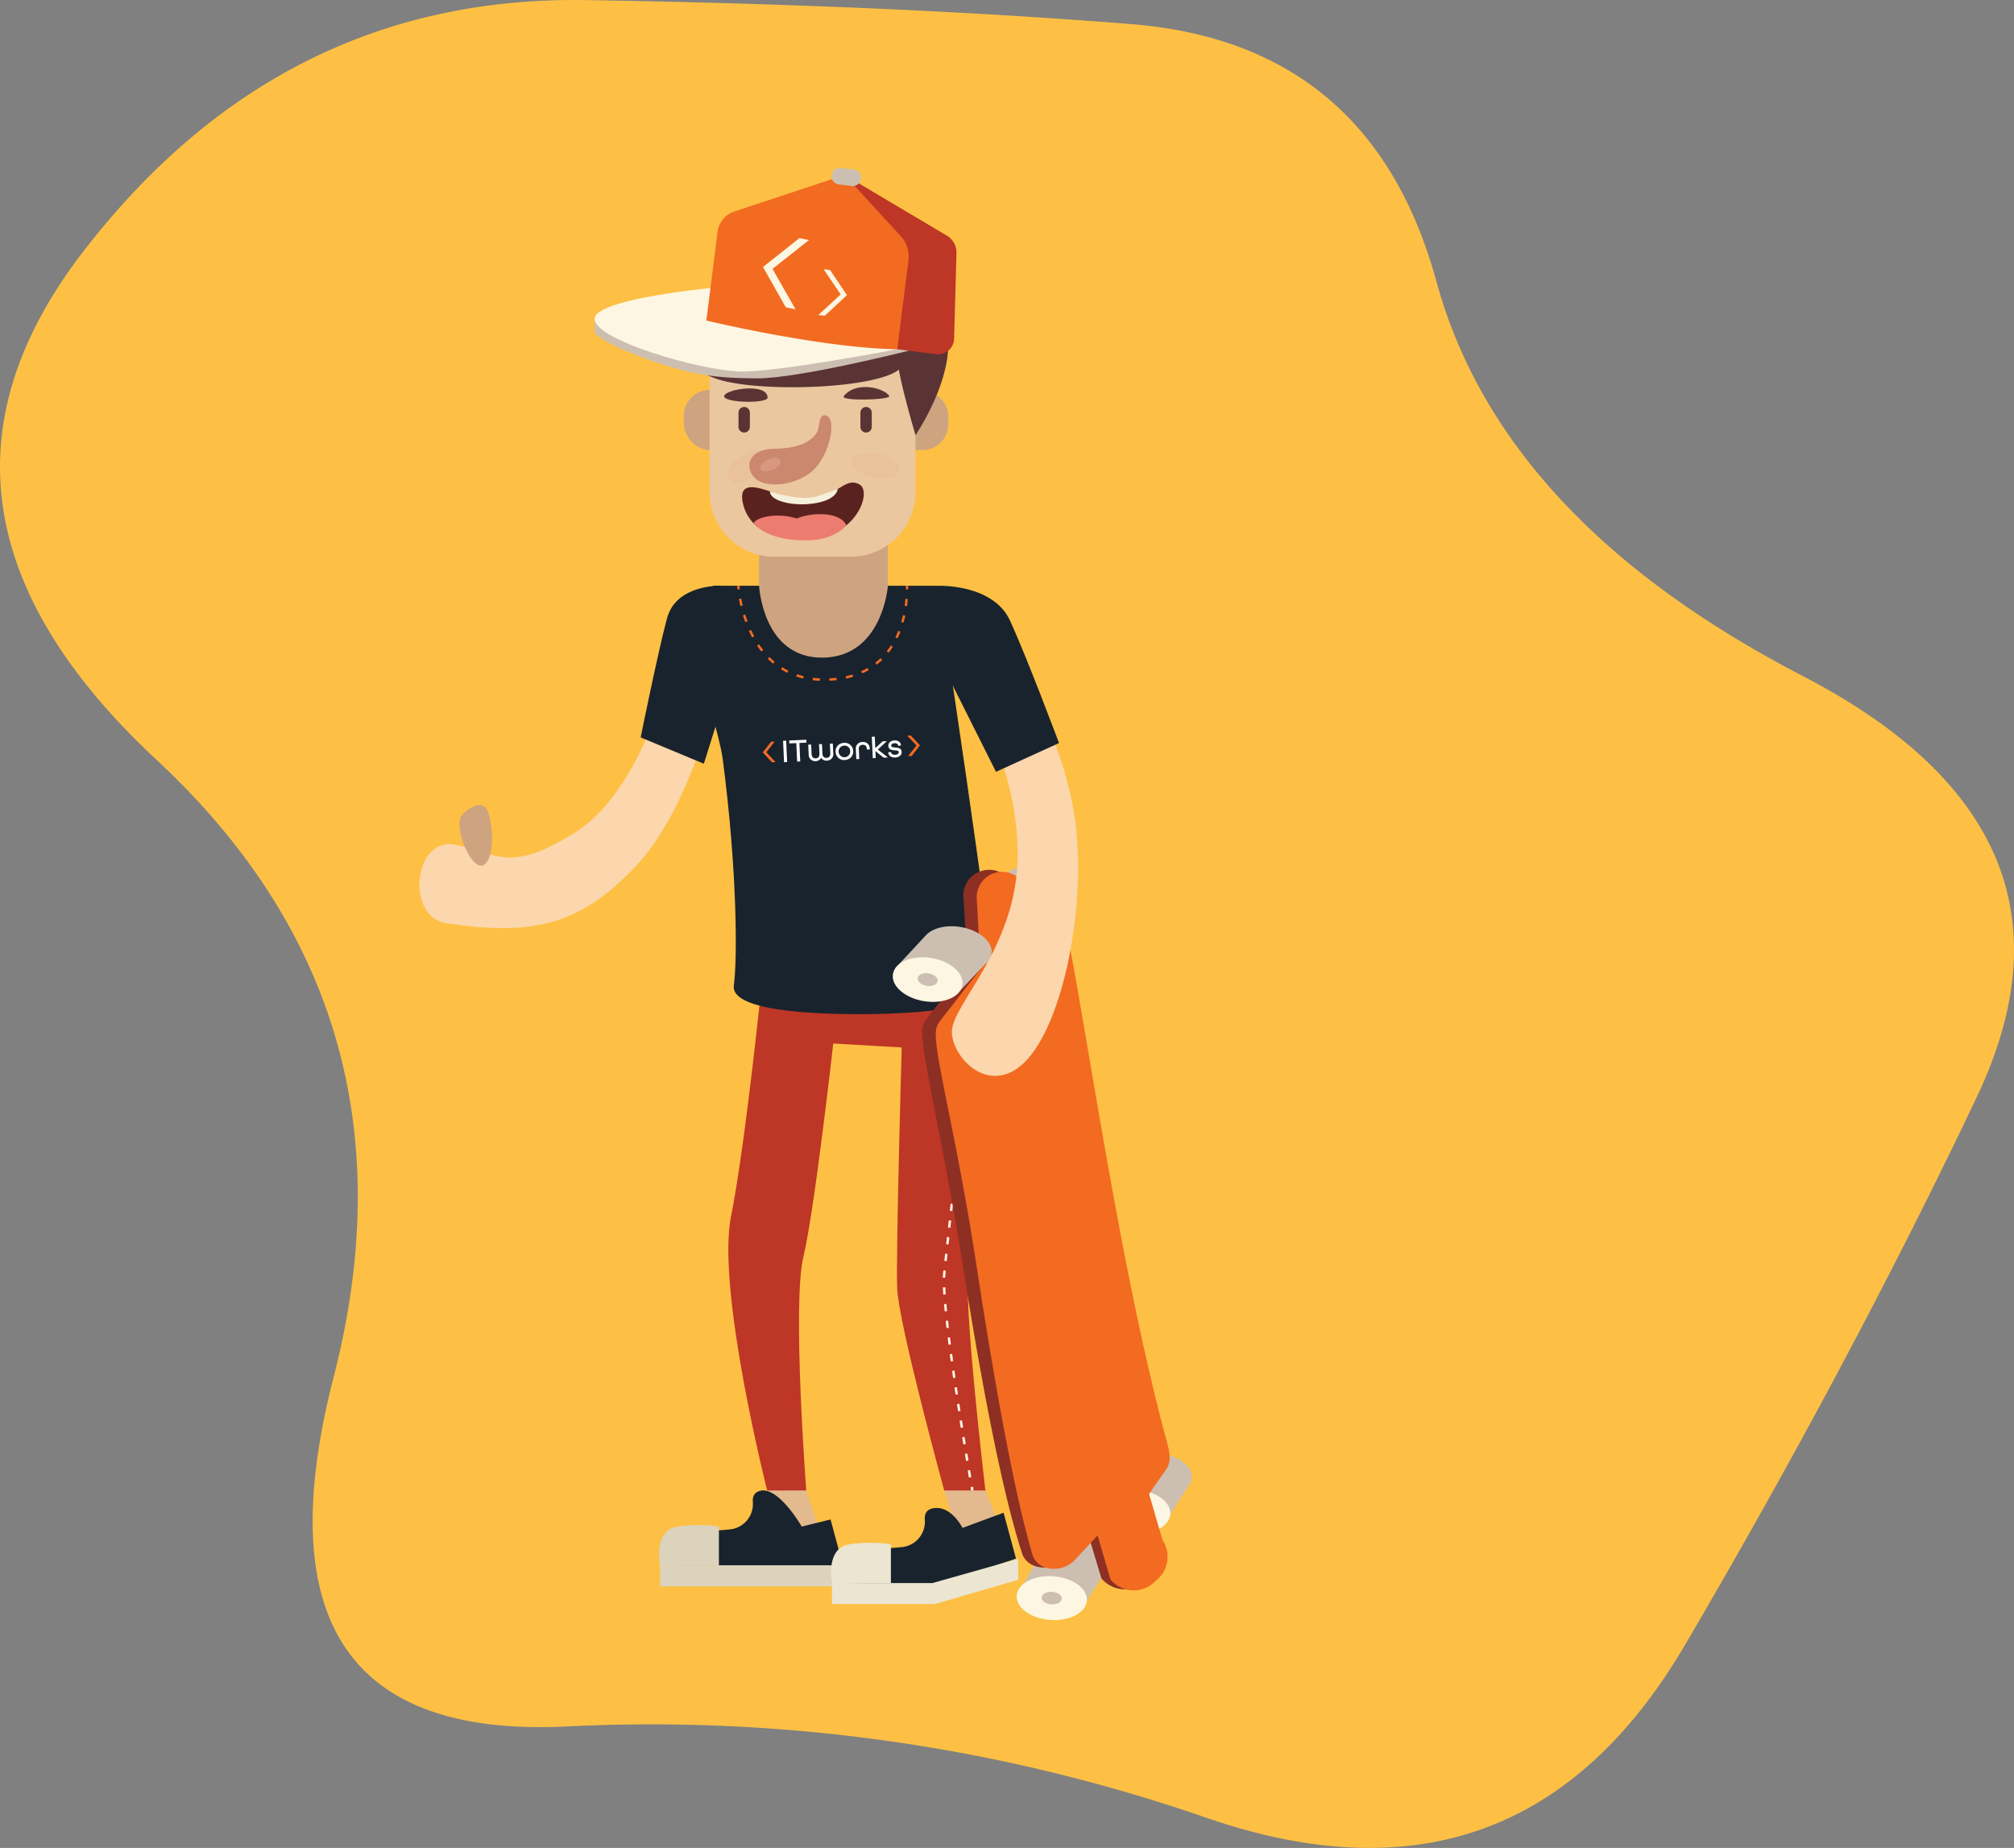 <svg id="Layer_1" data-name="Layer 1" xmlns="http://www.w3.org/2000/svg" width="249.028mm" height="228.5mm" viewBox="0 0 705.906 647.717"><rect x="0" y="0" width="705.906" height="647.717" fill="#808080" stroke="none"/><defs><style>.cls-1{fill:#fdc044;}.cls-2{fill:#e3ba8d;}.cls-3{fill:#be3626;}.cls-4{fill:#fcd6ac;}.cls-5{fill:#cea380;}.cls-6{fill:#ebc79f;}.cls-7{fill:#5a3434;}.cls-8{fill:#e9c29c;}.cls-9{fill:#5a221e;}.cls-10{fill:#f5efdb;}.cls-11{fill:#ec7c70;}.cls-12{fill:#cb886e;}.cls-13{fill:#d79781;}.cls-14{fill:#ccbfb2;}.cls-15{fill:#fdf6e2;}.cls-16{fill:#f26b21;}.cls-17,.cls-18,.cls-24,.cls-25{fill:none;stroke-miterlimit:10;stroke-width:0.849px;}.cls-17,.cls-18{stroke:#fdf6e2;}.cls-18{stroke-dasharray:2.522 3.363;}.cls-19{fill:#19232d;}.cls-20{fill:#8e2f23;}.cls-21{fill:#fff;}.cls-22{fill:#dcd3bc;}.cls-23{fill:#ece5d2;}.cls-24,.cls-25{stroke:#f26b21;}.cls-25{stroke-dasharray:2.501 3.335;}</style></defs><path class="cls-1" d="M423.306,637.416A594.447,594.447,0,0,0,198.873,605.29q-114.751,5.613-81.831-122.398T55.02,266.514Q-39.922,178.146,29.303,88.307T205.499.185q106.97,1.718,191.102,8.42T503.589,98.849Q526.446,182.39,631.844,237.025t61.031,147.873q-44.367,93.239-102.127,191.748T423.306,637.416Z" transform="translate(-0.113 -0.153)"/><polygon class="cls-2" points="345.387 522.419 350.672 535.546 343.319 544.69 336.272 540.787 330.95 522.419 338.111 516.38 345.387 522.419"/><polygon class="cls-2" points="282.593 522.419 287.71 537.644 272.774 539.712 268.895 522.419 274.382 514.205 282.593 522.419"/><path class="cls-3" d="M267.455,341.557s-5.962,59.256-11.123,84.993,12.676,96.023,12.676,96.023h13.698s-4.977-65.231-1.022-81.776,10.483-74.882,10.483-74.882l23.997,1.379s-2.06,71.976-1.598,84.384,16.497,70.895,16.497,70.895H345.5s-8.081-67.868-5.845-78.708c4.551-22.06,5.624-74.12,6.994-88.235s-6.399-19.588-6.399-19.588Z" transform="translate(-0.113 -0.153)"/><path class="cls-4" d="M235.456,233.854s-10.226,43.307-33.664,58.01-27.428,7.295-42.203,4.356c-14.455-2.876-17.491,25.349-3.035,27.536,30.069,4.549,46.617.739,65.92-19.483s27.78-57.907,27.78-57.907Z" transform="translate(-0.113 -0.153)"/><path class="cls-5" d="M303.621,236.637l-26.588-3.217c-5.362,0-10.855-21.211-10.855-27.951V180.94c0-6.74,4.347-12.204,9.709-12.204H301.62c5.362,0,9.709,5.464,9.709,12.204v24.528C311.329,212.209,308.983,236.637,303.621,236.637Z" transform="translate(-0.113 -0.153)"/><rect class="cls-5" x="306.787" y="136.671" width="25.585" height="21.08" rx="9.058"/><rect class="cls-5" x="239.68" y="136.671" width="25.585" height="21.08" rx="9.058"/><path class="cls-6" d="M298.335,195.274H271.486a22.653,22.653,0,0,1-22.653-22.652V112.297a11.236,11.236,0,0,1,11.236-11.236h49.683a11.235,11.235,0,0,1,11.235,11.235v60.326A22.652,22.652,0,0,1,298.335,195.274Z" transform="translate(-0.113 -0.153)"/><path class="cls-7" d="M320.987,152.695s-4.596-15.626-5.821-22.979c-7.966,6.434-45.039,7.966-61.277,3.983s-23.285-18.996-23.285-18.996,6.128-3.677,12.255-3.217a14.233,14.233,0,0,1-7.179-7.373s9.017,1.705,13.153.479,50.4-16.238,73.686-2.145S320.987,152.695,320.987,152.695Z" transform="translate(-0.113 -0.153)"/><path class="cls-7" d="M311.795,138.975c.744,1.339-17.488,1.919-15.932,0C300.306,133.495,310.263,136.218,311.795,138.975Z" transform="translate(-0.113 -0.153)"/><path class="cls-7" d="M269.167,139.538c.021,2.115-15.527,1.888-15.22-.563S269.114,134.191,269.167,139.538Z" transform="translate(-0.113 -0.153)"/><path class="cls-7" d="M303.676,151.764h0a1.992,1.992,0,0,0,1.992-1.992v-4.979a1.992,1.992,0,0,0-1.992-1.992h0a1.992,1.992,0,0,0-1.992,1.992h0v4.979a1.992,1.992,0,0,0,1.991,1.992Z" transform="translate(-0.113 -0.153)"/><path class="cls-7" d="M260.947,151.764h0a1.992,1.992,0,0,0,1.992-1.992v-4.979a1.992,1.992,0,0,0-1.992-1.992h0a1.992,1.992,0,0,0-1.992,1.992h0v4.979a1.992,1.992,0,0,0,1.991,1.992Z" transform="translate(-0.113 -0.153)"/><path class="cls-8" d="M315.165,165.555c-1.249,4.79-17.351,1.306-16.642-3.789S317.004,158.508,315.165,165.555Z" transform="translate(-0.113 -0.153)"/><path class="cls-8" d="M269.361,159.35c2.514,4.455-11.183,14.133-13.941,8.484S266.659,154.563,269.361,159.35Z" transform="translate(-0.113 -0.153)"/><path class="cls-9" d="M301.248,169.886c4.732,2.405-.891,17.932-16.391,19.101-16.215,1.223-23.054-5.314-24.465-12.969-1.989-10.793,13.096-1.118,18.795-.904C293.95,175.668,295.543,166.987,301.248,169.886Z" transform="translate(-0.113 -0.153)"/><path class="cls-10" d="M293.754,171.538s-2.19.94-6.761,2.428c-4.526,1.474-10.64.433-17.032-1.592-.023,3.22,7.128,4.929,13.184,4.478C293.582,176.076,293.754,171.538,293.754,171.538Z" transform="translate(-0.113 -0.153)"/><path class="cls-11" d="M296.742,184.309s-3.975,5.081-13.281,5.235c-9.303.156-15.595-2.029-19.259-6.013,1.674-2.669,9.651-3.551,15.096-1.633C284.933,179.568,294.746,179.535,296.742,184.309Z" transform="translate(-0.113 -0.153)"/><path class="cls-12" d="M289.205,145.706c4.592.257,1.88,13.709-3.974,19.19s-16.695,6.692-20.53,2.815-2.218-10.154,6.574-10.258,12.519-2.376,14.72-5.045C287.765,150.262,286.709,145.567,289.205,145.706Z" transform="translate(-0.113 -0.153)"/><path class="cls-13" d="M273.576,161.678c1.199,2.725-6.333,4.996-7.043,2.823S272.376,158.953,273.576,161.678Z" transform="translate(-0.113 -0.153)"/><path class="cls-14" d="M318.62,123.078s-38.517,9.748-53.242,9.694-23.214-1.267-38.451-6.74c-15.779-5.668-18.409-9.192-18.409-9.192l.005-4.765,44.063,7.216,57.525.766Z" transform="translate(-0.113 -0.153)"/><path class="cls-15" d="M314.591,122.567s-42.928,8.222-55.208,7.805c-14.403-.49-50.405-10.964-50.861-18.298s42.933-11.19,42.933-11.19Z" transform="translate(-0.113 -0.153)"/><path class="cls-3" d="M314.591,122.567l13.594,1.722a5.636,5.636,0,0,0,6.3-4.883q.035-.275.043-.553l.828-30.015a6.85,6.85,0,0,0-3.35-6.079L296.158,61.473Z" transform="translate(-0.113 -0.153)"/><path class="cls-16" d="M247.686,112.496s40.124,9.659,66.905,10.071l3.944-31.132a10.604,10.604,0,0,0-2.703-8.499L296.158,61.473l-38.722,12.839a8.572,8.572,0,0,0-5.806,7.059Z" transform="translate(-0.113 -0.153)"/><path class="cls-14" d="M294.118,64.803l4.564.538a2.911,2.911,0,0,0,3.232-2.55h0a2.911,2.911,0,0,0-2.55-3.232h0L294.8,59.021a2.91,2.91,0,0,0-3.232,2.55l0,0h0a2.911,2.911,0,0,0,2.55,3.232Z" transform="translate(-0.113 -0.153)"/><polygon class="cls-15" points="278.82 108.398 275.426 107.735 267.431 93.584 280.164 83.479 283.558 84.142 270.771 94.237 278.82 108.398"/><polygon class="cls-15" points="288.701 94.385 290.944 94.646 296.864 103.456 289.083 110.677 286.84 110.417 294.656 103.2 288.701 94.385"/><path class="cls-17" d="M340.923,359.021s-.051.441-.145,1.261" transform="translate(-0.113 -0.153)"/><path class="cls-18" d="M340.394,363.618c-1.896,16.472-8.29,72.144-9.332,83.08-1.067,11.205,7.201,60.425,9.356,72.961" transform="translate(-0.113 -0.153)"/><path class="cls-17" d="M340.705,521.322c.141.812.218,1.25.218,1.25" transform="translate(-0.113 -0.153)"/><path class="cls-19" d="M266.177,205.469s1.232,25.193,21.99,25.193c21.341,0,23.162-25.193,23.162-25.193H328.84S348.602,335.3,348.142,345.484s-40.551,10.401-54.285,10.062-37.745-1.862-36.539-10.062,1.351-39.417-3.934-79.589c-.943-7.168-7.221-27.222-8.341-32.935-4.623-23.586,5.21-27.491,5.21-27.491Z" transform="translate(-0.113 -0.153)"/><path class="cls-14" d="M364.83,303.912c-6.694-1.246-12.749,1.12-13.524,5.285s4.023,8.552,10.716,9.798,12.749-1.12,13.524-5.285S371.524,305.159,364.83,303.912Z" transform="translate(-0.113 -0.153)"/><polygon class="cls-14" points="374.802 315.205 366.55 325.369 342.309 320.856 351.194 309.045 374.802 315.205"/><path class="cls-15" d="M355.945,315.724c-6.694-1.246-12.749,1.12-13.524,5.285s4.023,8.551,10.716,9.797,12.749-1.12,13.524-5.285S362.639,316.97,355.945,315.724Z" transform="translate(-0.113 -0.153)"/><ellipse class="cls-14" cx="354.541" cy="323.265" rx="2.197" ry="3.53" transform="translate(-28.256 612.513) rotate(-79.456)"/><ellipse class="cls-14" cx="376.252" cy="547.563" rx="7.671" ry="12.329" transform="translate(-196.85 883.675) rotate(-85.912)"/><polygon class="cls-14" points="387.993 549.997 380.936 561.024 356.342 559.267 363.842 546.531 387.993 549.997"/><ellipse class="cls-15" cx="368.751" cy="560.299" rx="7.671" ry="12.329" transform="translate(-216.519 888.021) rotate(-85.912)"/><path class="cls-14" d="M368.907,558.107c-1.945-.139-3.592.729-3.678,1.94s1.42,2.304,3.365,2.443,3.591-.729,3.678-1.94S370.853,558.246,368.907,558.107Z" transform="translate(-0.113 -0.153)"/><ellipse class="cls-14" cx="405.525" cy="517.278" rx="7.671" ry="12.329" transform="translate(-139.455 884.749) rotate(-85.913)"/><polygon class="cls-14" points="417.266 519.712 410.21 530.74 385.615 528.982 393.116 516.246 417.266 519.712"/><ellipse class="cls-15" cx="398.025" cy="530.014" rx="7.671" ry="12.329" transform="translate(-159.125 889.095) rotate(-85.913)"/><path class="cls-14" d="M398.181,527.823c-1.945-.139-3.592.729-3.678,1.94s1.42,2.304,3.365,2.443,3.591-.729,3.678-1.939S400.126,527.962,398.181,527.823Z" transform="translate(-0.113 -0.153)"/><path class="cls-20" d="M373.416,546.509c-4.359,4.628-13.158,4.086-15.111-1.975-6.73-20.888-13.747-56.794-20.808-101.306-7.144-45.034-14.579-73.542-14.159-81.987a6.84,6.84,0,0,1,1.468-3.905l14.469-18.327-1.492-24.552a8.834,8.834,0,0,1,3.724-7.743h0a9.157,9.157,0,0,1,14.26,5.624l2.814,14.409h0c4.305-4.936,11.549-1.756,12.43,4.716,5.645,41.454,11.482,109.074,32.163,166.513,1.312,3.645,2.152,7.409-.127,10.536-5.355,7.347-5.944,8.456-5.944,8.456l7.549,22.633a10.405,10.405,0,0,1-1.541,13.55l-1.37,1.263a10.831,10.831,0,0,1-15.302-.712q-.145-.159-.283-.324l-4.649-15.457Z" transform="translate(-0.113 -0.153)"/><path class="cls-16" d="M376.829,546.95c-4.302,4.637-13.067,4.137-14.86-1.929-6.119-20.701-12.815-57.044-19.63-101.504-6.895-44.981-14.668-73.115-14.229-81.556a6.939,6.939,0,0,1,1.456-3.906l14.289-18.357-1.395-24.53a8.934,8.934,0,0,1,3.686-7.748h0a8.934,8.934,0,0,1,14.012,5.578l2.726,14.39h0c4.25-4.946,11.007-1.732,12.215,4.676,7.821,41.491,18.344,115.229,33.81,172.796,1.001,3.725,2.095,7.397-.156,10.529-5.29,7.358-5.873,8.467-5.873,8.467l4.7,16.098a10.534,10.534,0,0,1-1.556,13.545l-1.352,1.266a10.534,10.534,0,0,1-14.89-.489q-.228-.243-.44-.5l-4.527-15.433Z" transform="translate(-0.113 -0.153)"/><path class="cls-14" d="M336.646,325.045c-6.726-1.06-12.713,1.474-13.372,5.659s4.258,8.437,10.984,9.496,12.713-1.474,13.372-5.659S343.372,326.104,336.646,325.045Z" transform="translate(-0.113 -0.153)"/><polygon class="cls-14" points="346.696 336.434 336.655 347.084 313.817 339.349 324.27 328.112 346.696 336.434"/><path class="cls-15" d="M326.453,335.928c-6.726-1.06-12.713,1.474-13.372,5.659s4.258,8.437,10.984,9.496,12.713-1.474,13.372-5.659S333.179,336.988,326.453,335.928Z" transform="translate(-0.113 -0.153)"/><path class="cls-14" d="M325.601,341.336c-1.926-.303-3.64.422-3.829,1.62s1.22,2.416,3.146,2.72,3.64-.422,3.829-1.62S327.527,341.639,325.601,341.336Z" transform="translate(-0.113 -0.153)"/><rect class="cls-21" x="274.752" y="259.774" width="1.083" height="7.503" transform="translate(-11.709 12.522) rotate(-2.583)"/><polygon class="cls-21" points="276.659 260.571 279.104 260.461 279.396 266.938 280.479 266.889 280.187 260.412 282.631 260.302 282.585 259.284 276.613 259.553 276.659 260.571"/><path class="cls-21" d="M291.133,264.157c.045,1-.43,1.597-1.302,1.636-.875.04-1.424-.525-1.468-1.511l-.15-3.327-1.028.046.15,3.327c.044.986-.446,1.597-1.314,1.637-.874.039-1.4-.512-1.446-1.512l-.15-3.327-1.029.046.15,3.327a2.278,2.278,0,0,0,2.464,2.44,2.177,2.177,0,0,0,1.915-1.137,2.193,2.193,0,0,0,2.007.96,2.277,2.277,0,0,0,2.233-2.652l-.15-3.327-1.029.046Z" transform="translate(-0.113 -0.153)"/><path class="cls-21" d="M295.943,260.528a3.274,3.274,0,0,0-1.627.498,2.903,2.903,0,0,0-1.314,2.65,2.947,2.947,0,0,0,3.01,2.881q.101-.002.202-.011a3.478,3.478,0,0,0,.974-.183,2.879,2.879,0,0,0,1.964-2.965,2.945,2.945,0,0,0-3.007-2.881Q296.044,260.519,295.943,260.528Zm2.171,2.917a2.037,2.037,0,1,1-2.127-1.944,1.949,1.949,0,0,1,2.119,1.764q.008.09.008.18Z" transform="translate(-0.113 -0.153)"/><polygon class="cls-21" points="310.855 259.775 309.367 259.842 306.783 262.237 306.601 258.2 305.573 258.247 305.911 265.742 306.939 265.695 306.83 263.273 309.724 265.57 311.217 265.502 307.668 262.715 310.855 259.775"/><polygon class="cls-16" points="271.503 259.944 270.245 260.001 267.343 263.726 270.569 267.175 271.826 267.119 268.584 263.67 271.503 259.944"/><polygon class="cls-16" points="319.222 257.792 317.965 257.848 321.208 261.296 318.289 265.023 319.546 264.966 322.448 261.24 319.222 257.792"/><path class="cls-21" d="M302.421,260.238a2.26,2.26,0,0,0-2.329,2.583l.154,3.411,1.037-.047-.154-3.411a1.296,1.296,0,0,1,1.336-1.554c.918-.041,1.426.452,1.47,1.427l.01.227,1.026-.046-.01-.215a2.26,2.26,0,0,0-2.54-2.375Z" transform="translate(-0.113 -0.153)"/><path class="cls-21" d="M313.878,262.164c-.845-.071-1.363-.137-1.385-.609-.025-.541.411-.885,1.165-.919.684-.031,1.179.277,1.232.766l.015.134,1.004-.045-.01-.147c-.071-1.053-.994-1.722-2.295-1.663-1.325.06-2.183.832-2.134,1.921.062,1.368,1.293,1.468,2.282,1.549.839.068,1.354.134,1.375.605.025.562-.459.921-1.296.959-.78.035-1.3-.273-1.355-.803l-.014-.135-1.03.046.012.148c.087,1.078,1.067,1.761,2.44,1.699,1.389-.063,2.325-.869,2.276-1.961C316.1,262.348,314.867,262.246,313.878,262.164Z" transform="translate(-0.113 -0.153)"/><path class="cls-19" d="M252.59,205.469s-15.472-.543-18.689,11.406-9.238,41.745-9.238,41.745l22.15,9.226L258.88,229.487Z" transform="translate(-0.113 -0.153)"/><path class="cls-19" d="M291.219,532.741l4.35,16.085H237.718v-11.03l17.995-1.554a8.952,8.952,0,0,0,8.277-9.507c-.171-1.937.428-3.573,2.653-4.062,6.472-1.422,14.47,12.555,14.47,12.555Z" transform="translate(-0.113 -0.153)"/><rect class="cls-22" x="231.34" y="548.674" width="64.117" height="7.353"/><path class="cls-22" d="M231.452,548.827s-2.477-12.489,6.265-13.598a49.5,49.5,0,0,1,14.372,0v13.598Z" transform="translate(-0.113 -0.153)"/><path class="cls-19" d="M351.872,530.375l4.35,16.085L327.11,556.18l-29.113-1.149v-11.03l17.995-1.554A8.952,8.952,0,0,0,324.27,532.94c-.172-1.937.428-3.574,2.653-4.062,6.472-1.422,10.541,6.821,10.541,6.821Z" transform="translate(-0.113 -0.153)"/><polygon class="cls-23" points="356.877 546.376 356.877 553.729 327.693 562.231 291.62 562.231 291.62 554.878 326.811 554.878 356.877 546.376"/><path class="cls-23" d="M291.733,555.031s-2.477-12.49,6.265-13.598a49.5,49.5,0,0,1,14.372,0v13.598Z" transform="translate(-0.113 -0.153)"/><path class="cls-4" d="M335.733,236.637s19.521,24.358,21.029,59.745-24.01,56.069-23.01,66.179,15.577,23.439,28.114,6.894,20.154-58.948,13.85-88.906c-8.272-39.317-31.774-59.998-31.774-59.998Z" transform="translate(-0.113 -0.153)"/><path class="cls-19" d="M328.84,205.469s19.302-.786,25.277,12.204,17.18,42.919,17.18,42.919l-22.084,10.087-22.943-45.75Z" transform="translate(-0.113 -0.153)"/><path class="cls-5" d="M162.45,285.332c-4.291,3.8,3.206,21.11,7.447,17.84s2.624-17.462.55-19.778S165.337,282.775,162.45,285.332Z" transform="translate(-0.113 -0.153)"/><path class="cls-24" d="M258.881,205.469s.027.457.12,1.264" transform="translate(-0.113 -0.153)"/><path class="cls-25" d="M259.506,210.025c1.744,9.233,8.154,29.211,30.921,28.339,24.028-.92,27.222-22.073,27.575-29.963" transform="translate(-0.113 -0.153)"/><path class="cls-24" d="M318.042,206.738c.001-.81-.028-1.269-.028-1.269" transform="translate(-0.113 -0.153)"/></svg>